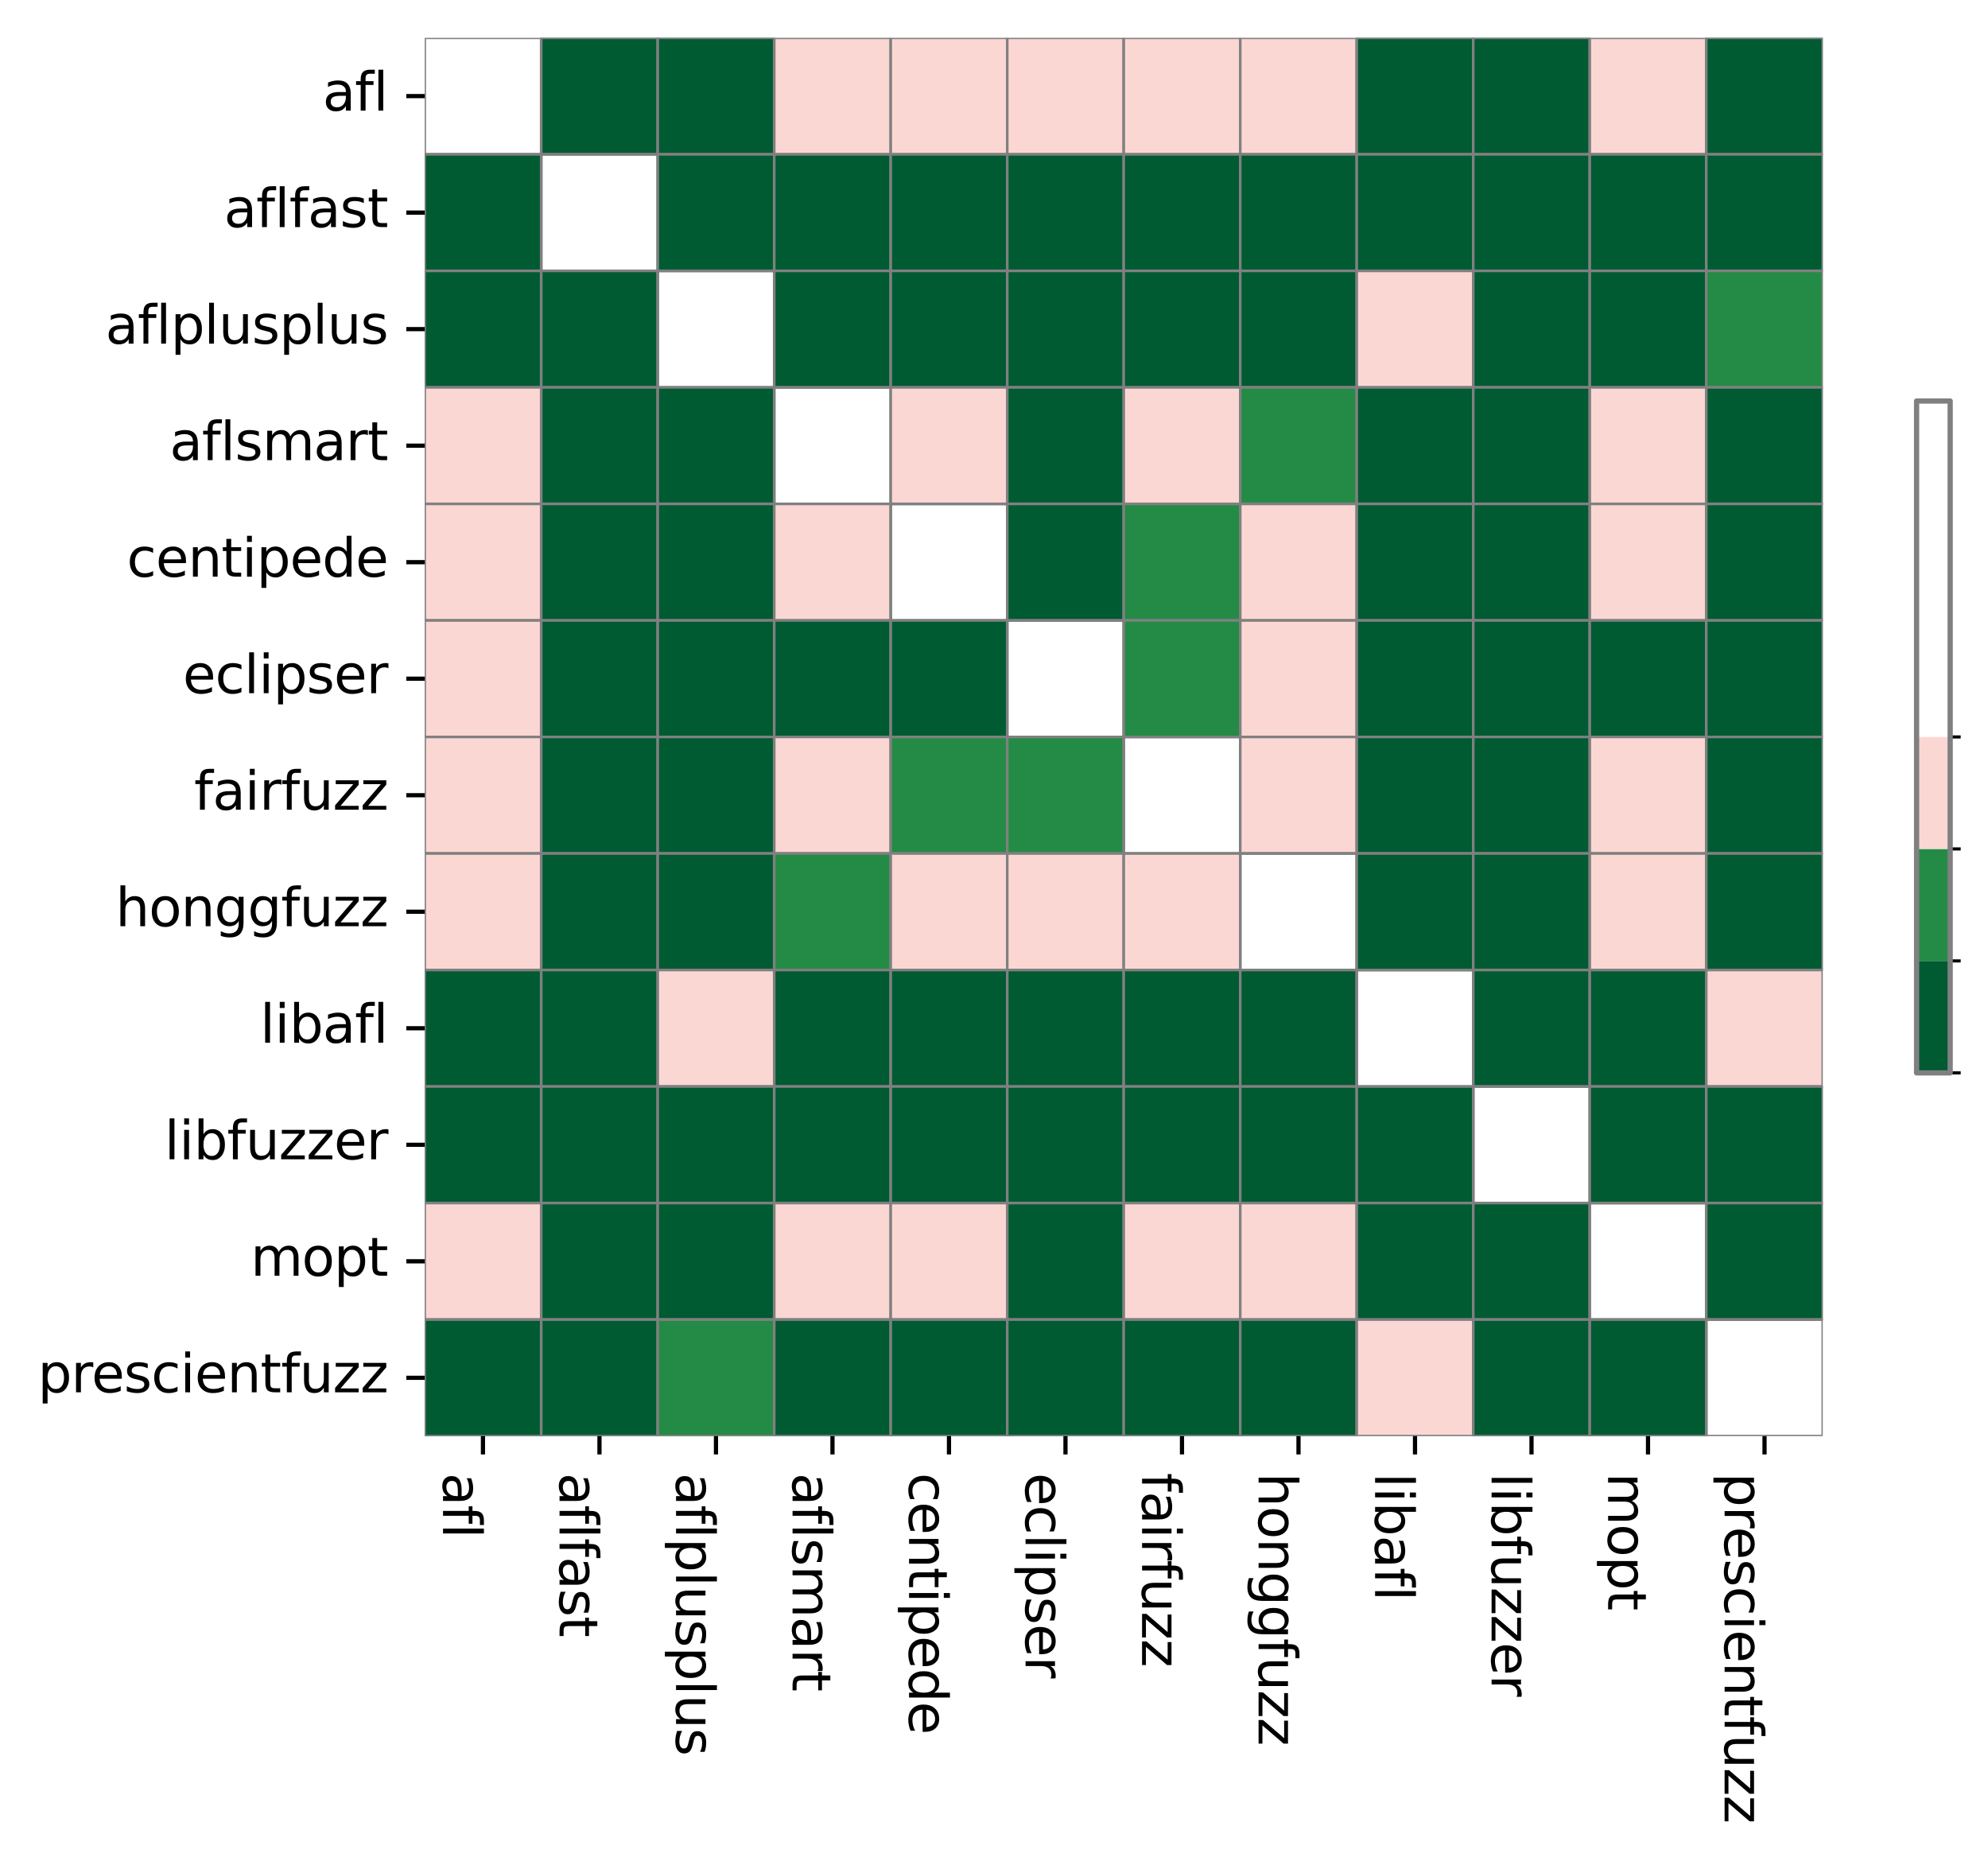 <?xml version="1.0" encoding="utf-8" standalone="no"?>
<!DOCTYPE svg PUBLIC "-//W3C//DTD SVG 1.1//EN"
  "http://www.w3.org/Graphics/SVG/1.1/DTD/svg11.dtd">
<svg xmlns:xlink="http://www.w3.org/1999/xlink" width="378.401pt" height="354.151pt" viewBox="0 0 378.401 354.151" xmlns="http://www.w3.org/2000/svg" version="1.1">
 <defs>
  <style type="text/css">*{stroke-linejoin: round; stroke-linecap: butt}</style>
 </defs>
 <g id="figure_1">
  <g id="patch_1">
   <path d="M 0 354.151 
L 378.401 354.151 
L 378.401 0 
L 0 0 
z
" style="fill: #ffffff"/>
  </g>
  <g id="axes_1">
   <g id="patch_2">
    <path d="M 80.839 273.312 
L 346.951 273.312 
L 346.951 7.2 
L 80.839 7.2 
z
" style="fill: #ffffff"/>
   </g>
   <g id="QuadMesh_1">
    <path d="M 80.839 7.2 
L 103.015 7.2 
L 103.015 29.376 
L 80.839 29.376 
L 80.839 7.2 
" clip-path="url(#pc149fb0089)" style="fill: none; stroke: #808080; stroke-width: 0.5"/>
    <path d="M 103.015 7.2 
L 125.191 7.2 
L 125.191 29.376 
L 103.015 29.376 
L 103.015 7.2 
" clip-path="url(#pc149fb0089)" style="fill: #005a32; stroke: #808080; stroke-width: 0.5"/>
    <path d="M 125.191 7.2 
L 147.367 7.2 
L 147.367 29.376 
L 125.191 29.376 
L 125.191 7.2 
" clip-path="url(#pc149fb0089)" style="fill: #005a32; stroke: #808080; stroke-width: 0.5"/>
    <path d="M 147.367 7.2 
L 169.543 7.2 
L 169.543 29.376 
L 147.367 29.376 
L 147.367 7.2 
" clip-path="url(#pc149fb0089)" style="fill: #fbd7d4; stroke: #808080; stroke-width: 0.5"/>
    <path d="M 169.543 7.2 
L 191.719 7.2 
L 191.719 29.376 
L 169.543 29.376 
L 169.543 7.2 
" clip-path="url(#pc149fb0089)" style="fill: #fbd7d4; stroke: #808080; stroke-width: 0.5"/>
    <path d="M 191.719 7.2 
L 213.895 7.2 
L 213.895 29.376 
L 191.719 29.376 
L 191.719 7.2 
" clip-path="url(#pc149fb0089)" style="fill: #fbd7d4; stroke: #808080; stroke-width: 0.5"/>
    <path d="M 213.895 7.2 
L 236.071 7.2 
L 236.071 29.376 
L 213.895 29.376 
L 213.895 7.2 
" clip-path="url(#pc149fb0089)" style="fill: #fbd7d4; stroke: #808080; stroke-width: 0.5"/>
    <path d="M 236.071 7.2 
L 258.247 7.2 
L 258.247 29.376 
L 236.071 29.376 
L 236.071 7.2 
" clip-path="url(#pc149fb0089)" style="fill: #fbd7d4; stroke: #808080; stroke-width: 0.5"/>
    <path d="M 258.247 7.2 
L 280.423 7.2 
L 280.423 29.376 
L 258.247 29.376 
L 258.247 7.2 
" clip-path="url(#pc149fb0089)" style="fill: #005a32; stroke: #808080; stroke-width: 0.5"/>
    <path d="M 280.423 7.2 
L 302.599 7.2 
L 302.599 29.376 
L 280.423 29.376 
L 280.423 7.2 
" clip-path="url(#pc149fb0089)" style="fill: #005a32; stroke: #808080; stroke-width: 0.5"/>
    <path d="M 302.599 7.2 
L 324.775 7.2 
L 324.775 29.376 
L 302.599 29.376 
L 302.599 7.2 
" clip-path="url(#pc149fb0089)" style="fill: #fbd7d4; stroke: #808080; stroke-width: 0.5"/>
    <path d="M 324.775 7.2 
L 346.951 7.2 
L 346.951 29.376 
L 324.775 29.376 
L 324.775 7.2 
" clip-path="url(#pc149fb0089)" style="fill: #005a32; stroke: #808080; stroke-width: 0.5"/>
    <path d="M 80.839 29.376 
L 103.015 29.376 
L 103.015 51.552 
L 80.839 51.552 
L 80.839 29.376 
" clip-path="url(#pc149fb0089)" style="fill: #005a32; stroke: #808080; stroke-width: 0.5"/>
    <path d="M 103.015 29.376 
L 125.191 29.376 
L 125.191 51.552 
L 103.015 51.552 
L 103.015 29.376 
" clip-path="url(#pc149fb0089)" style="fill: none; stroke: #808080; stroke-width: 0.5"/>
    <path d="M 125.191 29.376 
L 147.367 29.376 
L 147.367 51.552 
L 125.191 51.552 
L 125.191 29.376 
" clip-path="url(#pc149fb0089)" style="fill: #005a32; stroke: #808080; stroke-width: 0.5"/>
    <path d="M 147.367 29.376 
L 169.543 29.376 
L 169.543 51.552 
L 147.367 51.552 
L 147.367 29.376 
" clip-path="url(#pc149fb0089)" style="fill: #005a32; stroke: #808080; stroke-width: 0.5"/>
    <path d="M 169.543 29.376 
L 191.719 29.376 
L 191.719 51.552 
L 169.543 51.552 
L 169.543 29.376 
" clip-path="url(#pc149fb0089)" style="fill: #005a32; stroke: #808080; stroke-width: 0.5"/>
    <path d="M 191.719 29.376 
L 213.895 29.376 
L 213.895 51.552 
L 191.719 51.552 
L 191.719 29.376 
" clip-path="url(#pc149fb0089)" style="fill: #005a32; stroke: #808080; stroke-width: 0.5"/>
    <path d="M 213.895 29.376 
L 236.071 29.376 
L 236.071 51.552 
L 213.895 51.552 
L 213.895 29.376 
" clip-path="url(#pc149fb0089)" style="fill: #005a32; stroke: #808080; stroke-width: 0.5"/>
    <path d="M 236.071 29.376 
L 258.247 29.376 
L 258.247 51.552 
L 236.071 51.552 
L 236.071 29.376 
" clip-path="url(#pc149fb0089)" style="fill: #005a32; stroke: #808080; stroke-width: 0.5"/>
    <path d="M 258.247 29.376 
L 280.423 29.376 
L 280.423 51.552 
L 258.247 51.552 
L 258.247 29.376 
" clip-path="url(#pc149fb0089)" style="fill: #005a32; stroke: #808080; stroke-width: 0.5"/>
    <path d="M 280.423 29.376 
L 302.599 29.376 
L 302.599 51.552 
L 280.423 51.552 
L 280.423 29.376 
" clip-path="url(#pc149fb0089)" style="fill: #005a32; stroke: #808080; stroke-width: 0.5"/>
    <path d="M 302.599 29.376 
L 324.775 29.376 
L 324.775 51.552 
L 302.599 51.552 
L 302.599 29.376 
" clip-path="url(#pc149fb0089)" style="fill: #005a32; stroke: #808080; stroke-width: 0.5"/>
    <path d="M 324.775 29.376 
L 346.951 29.376 
L 346.951 51.552 
L 324.775 51.552 
L 324.775 29.376 
" clip-path="url(#pc149fb0089)" style="fill: #005a32; stroke: #808080; stroke-width: 0.5"/>
    <path d="M 80.839 51.552 
L 103.015 51.552 
L 103.015 73.728 
L 80.839 73.728 
L 80.839 51.552 
" clip-path="url(#pc149fb0089)" style="fill: #005a32; stroke: #808080; stroke-width: 0.5"/>
    <path d="M 103.015 51.552 
L 125.191 51.552 
L 125.191 73.728 
L 103.015 73.728 
L 103.015 51.552 
" clip-path="url(#pc149fb0089)" style="fill: #005a32; stroke: #808080; stroke-width: 0.5"/>
    <path d="M 125.191 51.552 
L 147.367 51.552 
L 147.367 73.728 
L 125.191 73.728 
L 125.191 51.552 
" clip-path="url(#pc149fb0089)" style="fill: none; stroke: #808080; stroke-width: 0.5"/>
    <path d="M 147.367 51.552 
L 169.543 51.552 
L 169.543 73.728 
L 147.367 73.728 
L 147.367 51.552 
" clip-path="url(#pc149fb0089)" style="fill: #005a32; stroke: #808080; stroke-width: 0.5"/>
    <path d="M 169.543 51.552 
L 191.719 51.552 
L 191.719 73.728 
L 169.543 73.728 
L 169.543 51.552 
" clip-path="url(#pc149fb0089)" style="fill: #005a32; stroke: #808080; stroke-width: 0.5"/>
    <path d="M 191.719 51.552 
L 213.895 51.552 
L 213.895 73.728 
L 191.719 73.728 
L 191.719 51.552 
" clip-path="url(#pc149fb0089)" style="fill: #005a32; stroke: #808080; stroke-width: 0.5"/>
    <path d="M 213.895 51.552 
L 236.071 51.552 
L 236.071 73.728 
L 213.895 73.728 
L 213.895 51.552 
" clip-path="url(#pc149fb0089)" style="fill: #005a32; stroke: #808080; stroke-width: 0.5"/>
    <path d="M 236.071 51.552 
L 258.247 51.552 
L 258.247 73.728 
L 236.071 73.728 
L 236.071 51.552 
" clip-path="url(#pc149fb0089)" style="fill: #005a32; stroke: #808080; stroke-width: 0.5"/>
    <path d="M 258.247 51.552 
L 280.423 51.552 
L 280.423 73.728 
L 258.247 73.728 
L 258.247 51.552 
" clip-path="url(#pc149fb0089)" style="fill: #fbd7d4; stroke: #808080; stroke-width: 0.5"/>
    <path d="M 280.423 51.552 
L 302.599 51.552 
L 302.599 73.728 
L 280.423 73.728 
L 280.423 51.552 
" clip-path="url(#pc149fb0089)" style="fill: #005a32; stroke: #808080; stroke-width: 0.5"/>
    <path d="M 302.599 51.552 
L 324.775 51.552 
L 324.775 73.728 
L 302.599 73.728 
L 302.599 51.552 
" clip-path="url(#pc149fb0089)" style="fill: #005a32; stroke: #808080; stroke-width: 0.5"/>
    <path d="M 324.775 51.552 
L 346.951 51.552 
L 346.951 73.728 
L 324.775 73.728 
L 324.775 51.552 
" clip-path="url(#pc149fb0089)" style="fill: #238b45; stroke: #808080; stroke-width: 0.5"/>
    <path d="M 80.839 73.728 
L 103.015 73.728 
L 103.015 95.904 
L 80.839 95.904 
L 80.839 73.728 
" clip-path="url(#pc149fb0089)" style="fill: #fbd7d4; stroke: #808080; stroke-width: 0.5"/>
    <path d="M 103.015 73.728 
L 125.191 73.728 
L 125.191 95.904 
L 103.015 95.904 
L 103.015 73.728 
" clip-path="url(#pc149fb0089)" style="fill: #005a32; stroke: #808080; stroke-width: 0.5"/>
    <path d="M 125.191 73.728 
L 147.367 73.728 
L 147.367 95.904 
L 125.191 95.904 
L 125.191 73.728 
" clip-path="url(#pc149fb0089)" style="fill: #005a32; stroke: #808080; stroke-width: 0.5"/>
    <path d="M 147.367 73.728 
L 169.543 73.728 
L 169.543 95.904 
L 147.367 95.904 
L 147.367 73.728 
" clip-path="url(#pc149fb0089)" style="fill: none; stroke: #808080; stroke-width: 0.5"/>
    <path d="M 169.543 73.728 
L 191.719 73.728 
L 191.719 95.904 
L 169.543 95.904 
L 169.543 73.728 
" clip-path="url(#pc149fb0089)" style="fill: #fbd7d4; stroke: #808080; stroke-width: 0.5"/>
    <path d="M 191.719 73.728 
L 213.895 73.728 
L 213.895 95.904 
L 191.719 95.904 
L 191.719 73.728 
" clip-path="url(#pc149fb0089)" style="fill: #005a32; stroke: #808080; stroke-width: 0.5"/>
    <path d="M 213.895 73.728 
L 236.071 73.728 
L 236.071 95.904 
L 213.895 95.904 
L 213.895 73.728 
" clip-path="url(#pc149fb0089)" style="fill: #fbd7d4; stroke: #808080; stroke-width: 0.5"/>
    <path d="M 236.071 73.728 
L 258.247 73.728 
L 258.247 95.904 
L 236.071 95.904 
L 236.071 73.728 
" clip-path="url(#pc149fb0089)" style="fill: #238b45; stroke: #808080; stroke-width: 0.5"/>
    <path d="M 258.247 73.728 
L 280.423 73.728 
L 280.423 95.904 
L 258.247 95.904 
L 258.247 73.728 
" clip-path="url(#pc149fb0089)" style="fill: #005a32; stroke: #808080; stroke-width: 0.5"/>
    <path d="M 280.423 73.728 
L 302.599 73.728 
L 302.599 95.904 
L 280.423 95.904 
L 280.423 73.728 
" clip-path="url(#pc149fb0089)" style="fill: #005a32; stroke: #808080; stroke-width: 0.5"/>
    <path d="M 302.599 73.728 
L 324.775 73.728 
L 324.775 95.904 
L 302.599 95.904 
L 302.599 73.728 
" clip-path="url(#pc149fb0089)" style="fill: #fbd7d4; stroke: #808080; stroke-width: 0.5"/>
    <path d="M 324.775 73.728 
L 346.951 73.728 
L 346.951 95.904 
L 324.775 95.904 
L 324.775 73.728 
" clip-path="url(#pc149fb0089)" style="fill: #005a32; stroke: #808080; stroke-width: 0.5"/>
    <path d="M 80.839 95.904 
L 103.015 95.904 
L 103.015 118.08 
L 80.839 118.08 
L 80.839 95.904 
" clip-path="url(#pc149fb0089)" style="fill: #fbd7d4; stroke: #808080; stroke-width: 0.5"/>
    <path d="M 103.015 95.904 
L 125.191 95.904 
L 125.191 118.08 
L 103.015 118.08 
L 103.015 95.904 
" clip-path="url(#pc149fb0089)" style="fill: #005a32; stroke: #808080; stroke-width: 0.5"/>
    <path d="M 125.191 95.904 
L 147.367 95.904 
L 147.367 118.08 
L 125.191 118.08 
L 125.191 95.904 
" clip-path="url(#pc149fb0089)" style="fill: #005a32; stroke: #808080; stroke-width: 0.5"/>
    <path d="M 147.367 95.904 
L 169.543 95.904 
L 169.543 118.08 
L 147.367 118.08 
L 147.367 95.904 
" clip-path="url(#pc149fb0089)" style="fill: #fbd7d4; stroke: #808080; stroke-width: 0.5"/>
    <path d="M 169.543 95.904 
L 191.719 95.904 
L 191.719 118.08 
L 169.543 118.08 
L 169.543 95.904 
" clip-path="url(#pc149fb0089)" style="fill: none; stroke: #808080; stroke-width: 0.5"/>
    <path d="M 191.719 95.904 
L 213.895 95.904 
L 213.895 118.08 
L 191.719 118.08 
L 191.719 95.904 
" clip-path="url(#pc149fb0089)" style="fill: #005a32; stroke: #808080; stroke-width: 0.5"/>
    <path d="M 213.895 95.904 
L 236.071 95.904 
L 236.071 118.08 
L 213.895 118.08 
L 213.895 95.904 
" clip-path="url(#pc149fb0089)" style="fill: #238b45; stroke: #808080; stroke-width: 0.5"/>
    <path d="M 236.071 95.904 
L 258.247 95.904 
L 258.247 118.08 
L 236.071 118.08 
L 236.071 95.904 
" clip-path="url(#pc149fb0089)" style="fill: #fbd7d4; stroke: #808080; stroke-width: 0.5"/>
    <path d="M 258.247 95.904 
L 280.423 95.904 
L 280.423 118.08 
L 258.247 118.08 
L 258.247 95.904 
" clip-path="url(#pc149fb0089)" style="fill: #005a32; stroke: #808080; stroke-width: 0.5"/>
    <path d="M 280.423 95.904 
L 302.599 95.904 
L 302.599 118.08 
L 280.423 118.08 
L 280.423 95.904 
" clip-path="url(#pc149fb0089)" style="fill: #005a32; stroke: #808080; stroke-width: 0.5"/>
    <path d="M 302.599 95.904 
L 324.775 95.904 
L 324.775 118.08 
L 302.599 118.08 
L 302.599 95.904 
" clip-path="url(#pc149fb0089)" style="fill: #fbd7d4; stroke: #808080; stroke-width: 0.5"/>
    <path d="M 324.775 95.904 
L 346.951 95.904 
L 346.951 118.08 
L 324.775 118.08 
L 324.775 95.904 
" clip-path="url(#pc149fb0089)" style="fill: #005a32; stroke: #808080; stroke-width: 0.5"/>
    <path d="M 80.839 118.08 
L 103.015 118.08 
L 103.015 140.256 
L 80.839 140.256 
L 80.839 118.08 
" clip-path="url(#pc149fb0089)" style="fill: #fbd7d4; stroke: #808080; stroke-width: 0.5"/>
    <path d="M 103.015 118.08 
L 125.191 118.08 
L 125.191 140.256 
L 103.015 140.256 
L 103.015 118.08 
" clip-path="url(#pc149fb0089)" style="fill: #005a32; stroke: #808080; stroke-width: 0.5"/>
    <path d="M 125.191 118.08 
L 147.367 118.08 
L 147.367 140.256 
L 125.191 140.256 
L 125.191 118.08 
" clip-path="url(#pc149fb0089)" style="fill: #005a32; stroke: #808080; stroke-width: 0.5"/>
    <path d="M 147.367 118.08 
L 169.543 118.08 
L 169.543 140.256 
L 147.367 140.256 
L 147.367 118.08 
" clip-path="url(#pc149fb0089)" style="fill: #005a32; stroke: #808080; stroke-width: 0.5"/>
    <path d="M 169.543 118.08 
L 191.719 118.08 
L 191.719 140.256 
L 169.543 140.256 
L 169.543 118.08 
" clip-path="url(#pc149fb0089)" style="fill: #005a32; stroke: #808080; stroke-width: 0.5"/>
    <path d="M 191.719 118.08 
L 213.895 118.08 
L 213.895 140.256 
L 191.719 140.256 
L 191.719 118.08 
" clip-path="url(#pc149fb0089)" style="fill: none; stroke: #808080; stroke-width: 0.5"/>
    <path d="M 213.895 118.08 
L 236.071 118.08 
L 236.071 140.256 
L 213.895 140.256 
L 213.895 118.08 
" clip-path="url(#pc149fb0089)" style="fill: #238b45; stroke: #808080; stroke-width: 0.5"/>
    <path d="M 236.071 118.08 
L 258.247 118.08 
L 258.247 140.256 
L 236.071 140.256 
L 236.071 118.08 
" clip-path="url(#pc149fb0089)" style="fill: #fbd7d4; stroke: #808080; stroke-width: 0.5"/>
    <path d="M 258.247 118.08 
L 280.423 118.08 
L 280.423 140.256 
L 258.247 140.256 
L 258.247 118.08 
" clip-path="url(#pc149fb0089)" style="fill: #005a32; stroke: #808080; stroke-width: 0.5"/>
    <path d="M 280.423 118.08 
L 302.599 118.08 
L 302.599 140.256 
L 280.423 140.256 
L 280.423 118.08 
" clip-path="url(#pc149fb0089)" style="fill: #005a32; stroke: #808080; stroke-width: 0.5"/>
    <path d="M 302.599 118.08 
L 324.775 118.08 
L 324.775 140.256 
L 302.599 140.256 
L 302.599 118.08 
" clip-path="url(#pc149fb0089)" style="fill: #005a32; stroke: #808080; stroke-width: 0.5"/>
    <path d="M 324.775 118.08 
L 346.951 118.08 
L 346.951 140.256 
L 324.775 140.256 
L 324.775 118.08 
" clip-path="url(#pc149fb0089)" style="fill: #005a32; stroke: #808080; stroke-width: 0.5"/>
    <path d="M 80.839 140.256 
L 103.015 140.256 
L 103.015 162.432 
L 80.839 162.432 
L 80.839 140.256 
" clip-path="url(#pc149fb0089)" style="fill: #fbd7d4; stroke: #808080; stroke-width: 0.5"/>
    <path d="M 103.015 140.256 
L 125.191 140.256 
L 125.191 162.432 
L 103.015 162.432 
L 103.015 140.256 
" clip-path="url(#pc149fb0089)" style="fill: #005a32; stroke: #808080; stroke-width: 0.5"/>
    <path d="M 125.191 140.256 
L 147.367 140.256 
L 147.367 162.432 
L 125.191 162.432 
L 125.191 140.256 
" clip-path="url(#pc149fb0089)" style="fill: #005a32; stroke: #808080; stroke-width: 0.5"/>
    <path d="M 147.367 140.256 
L 169.543 140.256 
L 169.543 162.432 
L 147.367 162.432 
L 147.367 140.256 
" clip-path="url(#pc149fb0089)" style="fill: #fbd7d4; stroke: #808080; stroke-width: 0.5"/>
    <path d="M 169.543 140.256 
L 191.719 140.256 
L 191.719 162.432 
L 169.543 162.432 
L 169.543 140.256 
" clip-path="url(#pc149fb0089)" style="fill: #238b45; stroke: #808080; stroke-width: 0.5"/>
    <path d="M 191.719 140.256 
L 213.895 140.256 
L 213.895 162.432 
L 191.719 162.432 
L 191.719 140.256 
" clip-path="url(#pc149fb0089)" style="fill: #238b45; stroke: #808080; stroke-width: 0.5"/>
    <path d="M 213.895 140.256 
L 236.071 140.256 
L 236.071 162.432 
L 213.895 162.432 
L 213.895 140.256 
" clip-path="url(#pc149fb0089)" style="fill: none; stroke: #808080; stroke-width: 0.5"/>
    <path d="M 236.071 140.256 
L 258.247 140.256 
L 258.247 162.432 
L 236.071 162.432 
L 236.071 140.256 
" clip-path="url(#pc149fb0089)" style="fill: #fbd7d4; stroke: #808080; stroke-width: 0.5"/>
    <path d="M 258.247 140.256 
L 280.423 140.256 
L 280.423 162.432 
L 258.247 162.432 
L 258.247 140.256 
" clip-path="url(#pc149fb0089)" style="fill: #005a32; stroke: #808080; stroke-width: 0.5"/>
    <path d="M 280.423 140.256 
L 302.599 140.256 
L 302.599 162.432 
L 280.423 162.432 
L 280.423 140.256 
" clip-path="url(#pc149fb0089)" style="fill: #005a32; stroke: #808080; stroke-width: 0.5"/>
    <path d="M 302.599 140.256 
L 324.775 140.256 
L 324.775 162.432 
L 302.599 162.432 
L 302.599 140.256 
" clip-path="url(#pc149fb0089)" style="fill: #fbd7d4; stroke: #808080; stroke-width: 0.5"/>
    <path d="M 324.775 140.256 
L 346.951 140.256 
L 346.951 162.432 
L 324.775 162.432 
L 324.775 140.256 
" clip-path="url(#pc149fb0089)" style="fill: #005a32; stroke: #808080; stroke-width: 0.5"/>
    <path d="M 80.839 162.432 
L 103.015 162.432 
L 103.015 184.608 
L 80.839 184.608 
L 80.839 162.432 
" clip-path="url(#pc149fb0089)" style="fill: #fbd7d4; stroke: #808080; stroke-width: 0.5"/>
    <path d="M 103.015 162.432 
L 125.191 162.432 
L 125.191 184.608 
L 103.015 184.608 
L 103.015 162.432 
" clip-path="url(#pc149fb0089)" style="fill: #005a32; stroke: #808080; stroke-width: 0.5"/>
    <path d="M 125.191 162.432 
L 147.367 162.432 
L 147.367 184.608 
L 125.191 184.608 
L 125.191 162.432 
" clip-path="url(#pc149fb0089)" style="fill: #005a32; stroke: #808080; stroke-width: 0.5"/>
    <path d="M 147.367 162.432 
L 169.543 162.432 
L 169.543 184.608 
L 147.367 184.608 
L 147.367 162.432 
" clip-path="url(#pc149fb0089)" style="fill: #238b45; stroke: #808080; stroke-width: 0.5"/>
    <path d="M 169.543 162.432 
L 191.719 162.432 
L 191.719 184.608 
L 169.543 184.608 
L 169.543 162.432 
" clip-path="url(#pc149fb0089)" style="fill: #fbd7d4; stroke: #808080; stroke-width: 0.5"/>
    <path d="M 191.719 162.432 
L 213.895 162.432 
L 213.895 184.608 
L 191.719 184.608 
L 191.719 162.432 
" clip-path="url(#pc149fb0089)" style="fill: #fbd7d4; stroke: #808080; stroke-width: 0.5"/>
    <path d="M 213.895 162.432 
L 236.071 162.432 
L 236.071 184.608 
L 213.895 184.608 
L 213.895 162.432 
" clip-path="url(#pc149fb0089)" style="fill: #fbd7d4; stroke: #808080; stroke-width: 0.5"/>
    <path d="M 236.071 162.432 
L 258.247 162.432 
L 258.247 184.608 
L 236.071 184.608 
L 236.071 162.432 
" clip-path="url(#pc149fb0089)" style="fill: none; stroke: #808080; stroke-width: 0.5"/>
    <path d="M 258.247 162.432 
L 280.423 162.432 
L 280.423 184.608 
L 258.247 184.608 
L 258.247 162.432 
" clip-path="url(#pc149fb0089)" style="fill: #005a32; stroke: #808080; stroke-width: 0.5"/>
    <path d="M 280.423 162.432 
L 302.599 162.432 
L 302.599 184.608 
L 280.423 184.608 
L 280.423 162.432 
" clip-path="url(#pc149fb0089)" style="fill: #005a32; stroke: #808080; stroke-width: 0.5"/>
    <path d="M 302.599 162.432 
L 324.775 162.432 
L 324.775 184.608 
L 302.599 184.608 
L 302.599 162.432 
" clip-path="url(#pc149fb0089)" style="fill: #fbd7d4; stroke: #808080; stroke-width: 0.5"/>
    <path d="M 324.775 162.432 
L 346.951 162.432 
L 346.951 184.608 
L 324.775 184.608 
L 324.775 162.432 
" clip-path="url(#pc149fb0089)" style="fill: #005a32; stroke: #808080; stroke-width: 0.5"/>
    <path d="M 80.839 184.608 
L 103.015 184.608 
L 103.015 206.784 
L 80.839 206.784 
L 80.839 184.608 
" clip-path="url(#pc149fb0089)" style="fill: #005a32; stroke: #808080; stroke-width: 0.5"/>
    <path d="M 103.015 184.608 
L 125.191 184.608 
L 125.191 206.784 
L 103.015 206.784 
L 103.015 184.608 
" clip-path="url(#pc149fb0089)" style="fill: #005a32; stroke: #808080; stroke-width: 0.5"/>
    <path d="M 125.191 184.608 
L 147.367 184.608 
L 147.367 206.784 
L 125.191 206.784 
L 125.191 184.608 
" clip-path="url(#pc149fb0089)" style="fill: #fbd7d4; stroke: #808080; stroke-width: 0.5"/>
    <path d="M 147.367 184.608 
L 169.543 184.608 
L 169.543 206.784 
L 147.367 206.784 
L 147.367 184.608 
" clip-path="url(#pc149fb0089)" style="fill: #005a32; stroke: #808080; stroke-width: 0.5"/>
    <path d="M 169.543 184.608 
L 191.719 184.608 
L 191.719 206.784 
L 169.543 206.784 
L 169.543 184.608 
" clip-path="url(#pc149fb0089)" style="fill: #005a32; stroke: #808080; stroke-width: 0.5"/>
    <path d="M 191.719 184.608 
L 213.895 184.608 
L 213.895 206.784 
L 191.719 206.784 
L 191.719 184.608 
" clip-path="url(#pc149fb0089)" style="fill: #005a32; stroke: #808080; stroke-width: 0.5"/>
    <path d="M 213.895 184.608 
L 236.071 184.608 
L 236.071 206.784 
L 213.895 206.784 
L 213.895 184.608 
" clip-path="url(#pc149fb0089)" style="fill: #005a32; stroke: #808080; stroke-width: 0.5"/>
    <path d="M 236.071 184.608 
L 258.247 184.608 
L 258.247 206.784 
L 236.071 206.784 
L 236.071 184.608 
" clip-path="url(#pc149fb0089)" style="fill: #005a32; stroke: #808080; stroke-width: 0.5"/>
    <path d="M 258.247 184.608 
L 280.423 184.608 
L 280.423 206.784 
L 258.247 206.784 
L 258.247 184.608 
" clip-path="url(#pc149fb0089)" style="fill: none; stroke: #808080; stroke-width: 0.5"/>
    <path d="M 280.423 184.608 
L 302.599 184.608 
L 302.599 206.784 
L 280.423 206.784 
L 280.423 184.608 
" clip-path="url(#pc149fb0089)" style="fill: #005a32; stroke: #808080; stroke-width: 0.5"/>
    <path d="M 302.599 184.608 
L 324.775 184.608 
L 324.775 206.784 
L 302.599 206.784 
L 302.599 184.608 
" clip-path="url(#pc149fb0089)" style="fill: #005a32; stroke: #808080; stroke-width: 0.5"/>
    <path d="M 324.775 184.608 
L 346.951 184.608 
L 346.951 206.784 
L 324.775 206.784 
L 324.775 184.608 
" clip-path="url(#pc149fb0089)" style="fill: #fbd7d4; stroke: #808080; stroke-width: 0.5"/>
    <path d="M 80.839 206.784 
L 103.015 206.784 
L 103.015 228.96 
L 80.839 228.96 
L 80.839 206.784 
" clip-path="url(#pc149fb0089)" style="fill: #005a32; stroke: #808080; stroke-width: 0.5"/>
    <path d="M 103.015 206.784 
L 125.191 206.784 
L 125.191 228.96 
L 103.015 228.96 
L 103.015 206.784 
" clip-path="url(#pc149fb0089)" style="fill: #005a32; stroke: #808080; stroke-width: 0.5"/>
    <path d="M 125.191 206.784 
L 147.367 206.784 
L 147.367 228.96 
L 125.191 228.96 
L 125.191 206.784 
" clip-path="url(#pc149fb0089)" style="fill: #005a32; stroke: #808080; stroke-width: 0.5"/>
    <path d="M 147.367 206.784 
L 169.543 206.784 
L 169.543 228.96 
L 147.367 228.96 
L 147.367 206.784 
" clip-path="url(#pc149fb0089)" style="fill: #005a32; stroke: #808080; stroke-width: 0.5"/>
    <path d="M 169.543 206.784 
L 191.719 206.784 
L 191.719 228.96 
L 169.543 228.96 
L 169.543 206.784 
" clip-path="url(#pc149fb0089)" style="fill: #005a32; stroke: #808080; stroke-width: 0.5"/>
    <path d="M 191.719 206.784 
L 213.895 206.784 
L 213.895 228.96 
L 191.719 228.96 
L 191.719 206.784 
" clip-path="url(#pc149fb0089)" style="fill: #005a32; stroke: #808080; stroke-width: 0.5"/>
    <path d="M 213.895 206.784 
L 236.071 206.784 
L 236.071 228.96 
L 213.895 228.96 
L 213.895 206.784 
" clip-path="url(#pc149fb0089)" style="fill: #005a32; stroke: #808080; stroke-width: 0.5"/>
    <path d="M 236.071 206.784 
L 258.247 206.784 
L 258.247 228.96 
L 236.071 228.96 
L 236.071 206.784 
" clip-path="url(#pc149fb0089)" style="fill: #005a32; stroke: #808080; stroke-width: 0.5"/>
    <path d="M 258.247 206.784 
L 280.423 206.784 
L 280.423 228.96 
L 258.247 228.96 
L 258.247 206.784 
" clip-path="url(#pc149fb0089)" style="fill: #005a32; stroke: #808080; stroke-width: 0.5"/>
    <path d="M 280.423 206.784 
L 302.599 206.784 
L 302.599 228.96 
L 280.423 228.96 
L 280.423 206.784 
" clip-path="url(#pc149fb0089)" style="fill: none; stroke: #808080; stroke-width: 0.5"/>
    <path d="M 302.599 206.784 
L 324.775 206.784 
L 324.775 228.96 
L 302.599 228.96 
L 302.599 206.784 
" clip-path="url(#pc149fb0089)" style="fill: #005a32; stroke: #808080; stroke-width: 0.5"/>
    <path d="M 324.775 206.784 
L 346.951 206.784 
L 346.951 228.96 
L 324.775 228.96 
L 324.775 206.784 
" clip-path="url(#pc149fb0089)" style="fill: #005a32; stroke: #808080; stroke-width: 0.5"/>
    <path d="M 80.839 228.96 
L 103.015 228.96 
L 103.015 251.136 
L 80.839 251.136 
L 80.839 228.96 
" clip-path="url(#pc149fb0089)" style="fill: #fbd7d4; stroke: #808080; stroke-width: 0.5"/>
    <path d="M 103.015 228.96 
L 125.191 228.96 
L 125.191 251.136 
L 103.015 251.136 
L 103.015 228.96 
" clip-path="url(#pc149fb0089)" style="fill: #005a32; stroke: #808080; stroke-width: 0.5"/>
    <path d="M 125.191 228.96 
L 147.367 228.96 
L 147.367 251.136 
L 125.191 251.136 
L 125.191 228.96 
" clip-path="url(#pc149fb0089)" style="fill: #005a32; stroke: #808080; stroke-width: 0.5"/>
    <path d="M 147.367 228.96 
L 169.543 228.96 
L 169.543 251.136 
L 147.367 251.136 
L 147.367 228.96 
" clip-path="url(#pc149fb0089)" style="fill: #fbd7d4; stroke: #808080; stroke-width: 0.5"/>
    <path d="M 169.543 228.96 
L 191.719 228.96 
L 191.719 251.136 
L 169.543 251.136 
L 169.543 228.96 
" clip-path="url(#pc149fb0089)" style="fill: #fbd7d4; stroke: #808080; stroke-width: 0.5"/>
    <path d="M 191.719 228.96 
L 213.895 228.96 
L 213.895 251.136 
L 191.719 251.136 
L 191.719 228.96 
" clip-path="url(#pc149fb0089)" style="fill: #005a32; stroke: #808080; stroke-width: 0.5"/>
    <path d="M 213.895 228.96 
L 236.071 228.96 
L 236.071 251.136 
L 213.895 251.136 
L 213.895 228.96 
" clip-path="url(#pc149fb0089)" style="fill: #fbd7d4; stroke: #808080; stroke-width: 0.5"/>
    <path d="M 236.071 228.96 
L 258.247 228.96 
L 258.247 251.136 
L 236.071 251.136 
L 236.071 228.96 
" clip-path="url(#pc149fb0089)" style="fill: #fbd7d4; stroke: #808080; stroke-width: 0.5"/>
    <path d="M 258.247 228.96 
L 280.423 228.96 
L 280.423 251.136 
L 258.247 251.136 
L 258.247 228.96 
" clip-path="url(#pc149fb0089)" style="fill: #005a32; stroke: #808080; stroke-width: 0.5"/>
    <path d="M 280.423 228.96 
L 302.599 228.96 
L 302.599 251.136 
L 280.423 251.136 
L 280.423 228.96 
" clip-path="url(#pc149fb0089)" style="fill: #005a32; stroke: #808080; stroke-width: 0.5"/>
    <path d="M 302.599 228.96 
L 324.775 228.96 
L 324.775 251.136 
L 302.599 251.136 
L 302.599 228.96 
" clip-path="url(#pc149fb0089)" style="fill: none; stroke: #808080; stroke-width: 0.5"/>
    <path d="M 324.775 228.96 
L 346.951 228.96 
L 346.951 251.136 
L 324.775 251.136 
L 324.775 228.96 
" clip-path="url(#pc149fb0089)" style="fill: #005a32; stroke: #808080; stroke-width: 0.5"/>
    <path d="M 80.839 251.136 
L 103.015 251.136 
L 103.015 273.312 
L 80.839 273.312 
L 80.839 251.136 
" clip-path="url(#pc149fb0089)" style="fill: #005a32; stroke: #808080; stroke-width: 0.5"/>
    <path d="M 103.015 251.136 
L 125.191 251.136 
L 125.191 273.312 
L 103.015 273.312 
L 103.015 251.136 
" clip-path="url(#pc149fb0089)" style="fill: #005a32; stroke: #808080; stroke-width: 0.5"/>
    <path d="M 125.191 251.136 
L 147.367 251.136 
L 147.367 273.312 
L 125.191 273.312 
L 125.191 251.136 
" clip-path="url(#pc149fb0089)" style="fill: #238b45; stroke: #808080; stroke-width: 0.5"/>
    <path d="M 147.367 251.136 
L 169.543 251.136 
L 169.543 273.312 
L 147.367 273.312 
L 147.367 251.136 
" clip-path="url(#pc149fb0089)" style="fill: #005a32; stroke: #808080; stroke-width: 0.5"/>
    <path d="M 169.543 251.136 
L 191.719 251.136 
L 191.719 273.312 
L 169.543 273.312 
L 169.543 251.136 
" clip-path="url(#pc149fb0089)" style="fill: #005a32; stroke: #808080; stroke-width: 0.5"/>
    <path d="M 191.719 251.136 
L 213.895 251.136 
L 213.895 273.312 
L 191.719 273.312 
L 191.719 251.136 
" clip-path="url(#pc149fb0089)" style="fill: #005a32; stroke: #808080; stroke-width: 0.5"/>
    <path d="M 213.895 251.136 
L 236.071 251.136 
L 236.071 273.312 
L 213.895 273.312 
L 213.895 251.136 
" clip-path="url(#pc149fb0089)" style="fill: #005a32; stroke: #808080; stroke-width: 0.5"/>
    <path d="M 236.071 251.136 
L 258.247 251.136 
L 258.247 273.312 
L 236.071 273.312 
L 236.071 251.136 
" clip-path="url(#pc149fb0089)" style="fill: #005a32; stroke: #808080; stroke-width: 0.5"/>
    <path d="M 258.247 251.136 
L 280.423 251.136 
L 280.423 273.312 
L 258.247 273.312 
L 258.247 251.136 
" clip-path="url(#pc149fb0089)" style="fill: #fbd7d4; stroke: #808080; stroke-width: 0.5"/>
    <path d="M 280.423 251.136 
L 302.599 251.136 
L 302.599 273.312 
L 280.423 273.312 
L 280.423 251.136 
" clip-path="url(#pc149fb0089)" style="fill: #005a32; stroke: #808080; stroke-width: 0.5"/>
    <path d="M 302.599 251.136 
L 324.775 251.136 
L 324.775 273.312 
L 302.599 273.312 
L 302.599 251.136 
" clip-path="url(#pc149fb0089)" style="fill: #005a32; stroke: #808080; stroke-width: 0.5"/>
    <path d="M 324.775 251.136 
L 346.951 251.136 
L 346.951 273.312 
L 324.775 273.312 
L 324.775 251.136 
" clip-path="url(#pc149fb0089)" style="fill: none; stroke: #808080; stroke-width: 0.5"/>
   </g>
   <g id="matplotlib.axis_1">
    <g id="xtick_1">
     <g id="line2d_1">
      <defs>
       <path id="mbf340243e4" d="M 0 0 
L 0 3.5 
" style="stroke: #000000; stroke-width: 0.8"/>
      </defs>
      <g>
       <use xlink:href="#mbf340243e4" x="91.927" y="273.312" style="stroke: #000000; stroke-width: 0.8"/>
      </g>
     </g>
     <g id="text_1">
      <!-- afl -->
      <g transform="translate(84.329 280.312) rotate(-270) scale(0.1 -0.1)">
       <defs>
        <path id="DejaVuSans-61" d="M 2194 1759 
Q 1497 1759 1228 1600 
Q 959 1441 959 1056 
Q 959 750 1161 570 
Q 1363 391 1709 391 
Q 2188 391 2477 730 
Q 2766 1069 2766 1631 
L 2766 1759 
L 2194 1759 
z
M 3341 1997 
L 3341 0 
L 2766 0 
L 2766 531 
Q 2569 213 2275 61 
Q 1981 -91 1556 -91 
Q 1019 -91 701 211 
Q 384 513 384 1019 
Q 384 1609 779 1909 
Q 1175 2209 1959 2209 
L 2766 2209 
L 2766 2266 
Q 2766 2663 2505 2880 
Q 2244 3097 1772 3097 
Q 1472 3097 1187 3025 
Q 903 2953 641 2809 
L 641 3341 
Q 956 3463 1253 3523 
Q 1550 3584 1831 3584 
Q 2591 3584 2966 3190 
Q 3341 2797 3341 1997 
z
" transform="scale(0.016)"/>
        <path id="DejaVuSans-66" d="M 2375 4863 
L 2375 4384 
L 1825 4384 
Q 1516 4384 1395 4259 
Q 1275 4134 1275 3809 
L 1275 3500 
L 2222 3500 
L 2222 3053 
L 1275 3053 
L 1275 0 
L 697 0 
L 697 3053 
L 147 3053 
L 147 3500 
L 697 3500 
L 697 3744 
Q 697 4328 969 4595 
Q 1241 4863 1831 4863 
L 2375 4863 
z
" transform="scale(0.016)"/>
        <path id="DejaVuSans-6c" d="M 603 4863 
L 1178 4863 
L 1178 0 
L 603 0 
L 603 4863 
z
" transform="scale(0.016)"/>
       </defs>
       <use xlink:href="#DejaVuSans-61"/>
       <use xlink:href="#DejaVuSans-66" x="61.279"/>
       <use xlink:href="#DejaVuSans-6c" x="96.484"/>
      </g>
     </g>
    </g>
    <g id="xtick_2">
     <g id="line2d_2">
      <g>
       <use xlink:href="#mbf340243e4" x="114.103" y="273.312" style="stroke: #000000; stroke-width: 0.8"/>
      </g>
     </g>
     <g id="text_2">
      <!-- aflfast -->
      <g transform="translate(106.505 280.312) rotate(-270) scale(0.1 -0.1)">
       <defs>
        <path id="DejaVuSans-73" d="M 2834 3397 
L 2834 2853 
Q 2591 2978 2328 3040 
Q 2066 3103 1784 3103 
Q 1356 3103 1142 2972 
Q 928 2841 928 2578 
Q 928 2378 1081 2264 
Q 1234 2150 1697 2047 
L 1894 2003 
Q 2506 1872 2764 1633 
Q 3022 1394 3022 966 
Q 3022 478 2636 193 
Q 2250 -91 1575 -91 
Q 1294 -91 989 -36 
Q 684 19 347 128 
L 347 722 
Q 666 556 975 473 
Q 1284 391 1588 391 
Q 1994 391 2212 530 
Q 2431 669 2431 922 
Q 2431 1156 2273 1281 
Q 2116 1406 1581 1522 
L 1381 1569 
Q 847 1681 609 1914 
Q 372 2147 372 2553 
Q 372 3047 722 3315 
Q 1072 3584 1716 3584 
Q 2034 3584 2315 3537 
Q 2597 3491 2834 3397 
z
" transform="scale(0.016)"/>
        <path id="DejaVuSans-74" d="M 1172 4494 
L 1172 3500 
L 2356 3500 
L 2356 3053 
L 1172 3053 
L 1172 1153 
Q 1172 725 1289 603 
Q 1406 481 1766 481 
L 2356 481 
L 2356 0 
L 1766 0 
Q 1100 0 847 248 
Q 594 497 594 1153 
L 594 3053 
L 172 3053 
L 172 3500 
L 594 3500 
L 594 4494 
L 1172 4494 
z
" transform="scale(0.016)"/>
       </defs>
       <use xlink:href="#DejaVuSans-61"/>
       <use xlink:href="#DejaVuSans-66" x="61.279"/>
       <use xlink:href="#DejaVuSans-6c" x="96.484"/>
       <use xlink:href="#DejaVuSans-66" x="124.268"/>
       <use xlink:href="#DejaVuSans-61" x="159.473"/>
       <use xlink:href="#DejaVuSans-73" x="220.752"/>
       <use xlink:href="#DejaVuSans-74" x="272.852"/>
      </g>
     </g>
    </g>
    <g id="xtick_3">
     <g id="line2d_3">
      <g>
       <use xlink:href="#mbf340243e4" x="136.279" y="273.312" style="stroke: #000000; stroke-width: 0.8"/>
      </g>
     </g>
     <g id="text_3">
      <!-- aflplusplus -->
      <g transform="translate(128.681 280.312) rotate(-270) scale(0.1 -0.1)">
       <defs>
        <path id="DejaVuSans-70" d="M 1159 525 
L 1159 -1331 
L 581 -1331 
L 581 3500 
L 1159 3500 
L 1159 2969 
Q 1341 3281 1617 3432 
Q 1894 3584 2278 3584 
Q 2916 3584 3314 3078 
Q 3713 2572 3713 1747 
Q 3713 922 3314 415 
Q 2916 -91 2278 -91 
Q 1894 -91 1617 61 
Q 1341 213 1159 525 
z
M 3116 1747 
Q 3116 2381 2855 2742 
Q 2594 3103 2138 3103 
Q 1681 3103 1420 2742 
Q 1159 2381 1159 1747 
Q 1159 1113 1420 752 
Q 1681 391 2138 391 
Q 2594 391 2855 752 
Q 3116 1113 3116 1747 
z
" transform="scale(0.016)"/>
        <path id="DejaVuSans-75" d="M 544 1381 
L 544 3500 
L 1119 3500 
L 1119 1403 
Q 1119 906 1312 657 
Q 1506 409 1894 409 
Q 2359 409 2629 706 
Q 2900 1003 2900 1516 
L 2900 3500 
L 3475 3500 
L 3475 0 
L 2900 0 
L 2900 538 
Q 2691 219 2414 64 
Q 2138 -91 1772 -91 
Q 1169 -91 856 284 
Q 544 659 544 1381 
z
M 1991 3584 
L 1991 3584 
z
" transform="scale(0.016)"/>
       </defs>
       <use xlink:href="#DejaVuSans-61"/>
       <use xlink:href="#DejaVuSans-66" x="61.279"/>
       <use xlink:href="#DejaVuSans-6c" x="96.484"/>
       <use xlink:href="#DejaVuSans-70" x="124.268"/>
       <use xlink:href="#DejaVuSans-6c" x="187.744"/>
       <use xlink:href="#DejaVuSans-75" x="215.527"/>
       <use xlink:href="#DejaVuSans-73" x="278.906"/>
       <use xlink:href="#DejaVuSans-70" x="331.006"/>
       <use xlink:href="#DejaVuSans-6c" x="394.482"/>
       <use xlink:href="#DejaVuSans-75" x="422.266"/>
       <use xlink:href="#DejaVuSans-73" x="485.645"/>
      </g>
     </g>
    </g>
    <g id="xtick_4">
     <g id="line2d_4">
      <g>
       <use xlink:href="#mbf340243e4" x="158.455" y="273.312" style="stroke: #000000; stroke-width: 0.8"/>
      </g>
     </g>
     <g id="text_4">
      <!-- aflsmart -->
      <g transform="translate(150.857 280.312) rotate(-270) scale(0.1 -0.1)">
       <defs>
        <path id="DejaVuSans-6d" d="M 3328 2828 
Q 3544 3216 3844 3400 
Q 4144 3584 4550 3584 
Q 5097 3584 5394 3201 
Q 5691 2819 5691 2113 
L 5691 0 
L 5113 0 
L 5113 2094 
Q 5113 2597 4934 2840 
Q 4756 3084 4391 3084 
Q 3944 3084 3684 2787 
Q 3425 2491 3425 1978 
L 3425 0 
L 2847 0 
L 2847 2094 
Q 2847 2600 2669 2842 
Q 2491 3084 2119 3084 
Q 1678 3084 1418 2786 
Q 1159 2488 1159 1978 
L 1159 0 
L 581 0 
L 581 3500 
L 1159 3500 
L 1159 2956 
Q 1356 3278 1631 3431 
Q 1906 3584 2284 3584 
Q 2666 3584 2933 3390 
Q 3200 3197 3328 2828 
z
" transform="scale(0.016)"/>
        <path id="DejaVuSans-72" d="M 2631 2963 
Q 2534 3019 2420 3045 
Q 2306 3072 2169 3072 
Q 1681 3072 1420 2755 
Q 1159 2438 1159 1844 
L 1159 0 
L 581 0 
L 581 3500 
L 1159 3500 
L 1159 2956 
Q 1341 3275 1631 3429 
Q 1922 3584 2338 3584 
Q 2397 3584 2469 3576 
Q 2541 3569 2628 3553 
L 2631 2963 
z
" transform="scale(0.016)"/>
       </defs>
       <use xlink:href="#DejaVuSans-61"/>
       <use xlink:href="#DejaVuSans-66" x="61.279"/>
       <use xlink:href="#DejaVuSans-6c" x="96.484"/>
       <use xlink:href="#DejaVuSans-73" x="124.268"/>
       <use xlink:href="#DejaVuSans-6d" x="176.367"/>
       <use xlink:href="#DejaVuSans-61" x="273.779"/>
       <use xlink:href="#DejaVuSans-72" x="335.059"/>
       <use xlink:href="#DejaVuSans-74" x="376.172"/>
      </g>
     </g>
    </g>
    <g id="xtick_5">
     <g id="line2d_5">
      <g>
       <use xlink:href="#mbf340243e4" x="180.631" y="273.312" style="stroke: #000000; stroke-width: 0.8"/>
      </g>
     </g>
     <g id="text_5">
      <!-- centipede -->
      <g transform="translate(173.033 280.312) rotate(-270) scale(0.1 -0.1)">
       <defs>
        <path id="DejaVuSans-63" d="M 3122 3366 
L 3122 2828 
Q 2878 2963 2633 3030 
Q 2388 3097 2138 3097 
Q 1578 3097 1268 2742 
Q 959 2388 959 1747 
Q 959 1106 1268 751 
Q 1578 397 2138 397 
Q 2388 397 2633 464 
Q 2878 531 3122 666 
L 3122 134 
Q 2881 22 2623 -34 
Q 2366 -91 2075 -91 
Q 1284 -91 818 406 
Q 353 903 353 1747 
Q 353 2603 823 3093 
Q 1294 3584 2113 3584 
Q 2378 3584 2631 3529 
Q 2884 3475 3122 3366 
z
" transform="scale(0.016)"/>
        <path id="DejaVuSans-65" d="M 3597 1894 
L 3597 1613 
L 953 1613 
Q 991 1019 1311 708 
Q 1631 397 2203 397 
Q 2534 397 2845 478 
Q 3156 559 3463 722 
L 3463 178 
Q 3153 47 2828 -22 
Q 2503 -91 2169 -91 
Q 1331 -91 842 396 
Q 353 884 353 1716 
Q 353 2575 817 3079 
Q 1281 3584 2069 3584 
Q 2775 3584 3186 3129 
Q 3597 2675 3597 1894 
z
M 3022 2063 
Q 3016 2534 2758 2815 
Q 2500 3097 2075 3097 
Q 1594 3097 1305 2825 
Q 1016 2553 972 2059 
L 3022 2063 
z
" transform="scale(0.016)"/>
        <path id="DejaVuSans-6e" d="M 3513 2113 
L 3513 0 
L 2938 0 
L 2938 2094 
Q 2938 2591 2744 2837 
Q 2550 3084 2163 3084 
Q 1697 3084 1428 2787 
Q 1159 2491 1159 1978 
L 1159 0 
L 581 0 
L 581 3500 
L 1159 3500 
L 1159 2956 
Q 1366 3272 1645 3428 
Q 1925 3584 2291 3584 
Q 2894 3584 3203 3211 
Q 3513 2838 3513 2113 
z
" transform="scale(0.016)"/>
        <path id="DejaVuSans-69" d="M 603 3500 
L 1178 3500 
L 1178 0 
L 603 0 
L 603 3500 
z
M 603 4863 
L 1178 4863 
L 1178 4134 
L 603 4134 
L 603 4863 
z
" transform="scale(0.016)"/>
        <path id="DejaVuSans-64" d="M 2906 2969 
L 2906 4863 
L 3481 4863 
L 3481 0 
L 2906 0 
L 2906 525 
Q 2725 213 2448 61 
Q 2172 -91 1784 -91 
Q 1150 -91 751 415 
Q 353 922 353 1747 
Q 353 2572 751 3078 
Q 1150 3584 1784 3584 
Q 2172 3584 2448 3432 
Q 2725 3281 2906 2969 
z
M 947 1747 
Q 947 1113 1208 752 
Q 1469 391 1925 391 
Q 2381 391 2643 752 
Q 2906 1113 2906 1747 
Q 2906 2381 2643 2742 
Q 2381 3103 1925 3103 
Q 1469 3103 1208 2742 
Q 947 2381 947 1747 
z
" transform="scale(0.016)"/>
       </defs>
       <use xlink:href="#DejaVuSans-63"/>
       <use xlink:href="#DejaVuSans-65" x="54.98"/>
       <use xlink:href="#DejaVuSans-6e" x="116.504"/>
       <use xlink:href="#DejaVuSans-74" x="179.883"/>
       <use xlink:href="#DejaVuSans-69" x="219.092"/>
       <use xlink:href="#DejaVuSans-70" x="246.875"/>
       <use xlink:href="#DejaVuSans-65" x="310.352"/>
       <use xlink:href="#DejaVuSans-64" x="371.875"/>
       <use xlink:href="#DejaVuSans-65" x="435.352"/>
      </g>
     </g>
    </g>
    <g id="xtick_6">
     <g id="line2d_6">
      <g>
       <use xlink:href="#mbf340243e4" x="202.807" y="273.312" style="stroke: #000000; stroke-width: 0.8"/>
      </g>
     </g>
     <g id="text_6">
      <!-- eclipser -->
      <g transform="translate(195.209 280.312) rotate(-270) scale(0.1 -0.1)">
       <use xlink:href="#DejaVuSans-65"/>
       <use xlink:href="#DejaVuSans-63" x="61.523"/>
       <use xlink:href="#DejaVuSans-6c" x="116.504"/>
       <use xlink:href="#DejaVuSans-69" x="144.287"/>
       <use xlink:href="#DejaVuSans-70" x="172.07"/>
       <use xlink:href="#DejaVuSans-73" x="235.547"/>
       <use xlink:href="#DejaVuSans-65" x="287.646"/>
       <use xlink:href="#DejaVuSans-72" x="349.17"/>
      </g>
     </g>
    </g>
    <g id="xtick_7">
     <g id="line2d_7">
      <g>
       <use xlink:href="#mbf340243e4" x="224.983" y="273.312" style="stroke: #000000; stroke-width: 0.8"/>
      </g>
     </g>
     <g id="text_7">
      <!-- fairfuzz -->
      <g transform="translate(217.385 280.312) rotate(-270) scale(0.1 -0.1)">
       <defs>
        <path id="DejaVuSans-7a" d="M 353 3500 
L 3084 3500 
L 3084 2975 
L 922 459 
L 3084 459 
L 3084 0 
L 275 0 
L 275 525 
L 2438 3041 
L 353 3041 
L 353 3500 
z
" transform="scale(0.016)"/>
       </defs>
       <use xlink:href="#DejaVuSans-66"/>
       <use xlink:href="#DejaVuSans-61" x="35.205"/>
       <use xlink:href="#DejaVuSans-69" x="96.484"/>
       <use xlink:href="#DejaVuSans-72" x="124.268"/>
       <use xlink:href="#DejaVuSans-66" x="165.381"/>
       <use xlink:href="#DejaVuSans-75" x="200.586"/>
       <use xlink:href="#DejaVuSans-7a" x="263.965"/>
       <use xlink:href="#DejaVuSans-7a" x="316.455"/>
      </g>
     </g>
    </g>
    <g id="xtick_8">
     <g id="line2d_8">
      <g>
       <use xlink:href="#mbf340243e4" x="247.159" y="273.312" style="stroke: #000000; stroke-width: 0.8"/>
      </g>
     </g>
     <g id="text_8">
      <!-- honggfuzz -->
      <g transform="translate(239.561 280.312) rotate(-270) scale(0.1 -0.1)">
       <defs>
        <path id="DejaVuSans-68" d="M 3513 2113 
L 3513 0 
L 2938 0 
L 2938 2094 
Q 2938 2591 2744 2837 
Q 2550 3084 2163 3084 
Q 1697 3084 1428 2787 
Q 1159 2491 1159 1978 
L 1159 0 
L 581 0 
L 581 4863 
L 1159 4863 
L 1159 2956 
Q 1366 3272 1645 3428 
Q 1925 3584 2291 3584 
Q 2894 3584 3203 3211 
Q 3513 2838 3513 2113 
z
" transform="scale(0.016)"/>
        <path id="DejaVuSans-6f" d="M 1959 3097 
Q 1497 3097 1228 2736 
Q 959 2375 959 1747 
Q 959 1119 1226 758 
Q 1494 397 1959 397 
Q 2419 397 2687 759 
Q 2956 1122 2956 1747 
Q 2956 2369 2687 2733 
Q 2419 3097 1959 3097 
z
M 1959 3584 
Q 2709 3584 3137 3096 
Q 3566 2609 3566 1747 
Q 3566 888 3137 398 
Q 2709 -91 1959 -91 
Q 1206 -91 779 398 
Q 353 888 353 1747 
Q 353 2609 779 3096 
Q 1206 3584 1959 3584 
z
" transform="scale(0.016)"/>
        <path id="DejaVuSans-67" d="M 2906 1791 
Q 2906 2416 2648 2759 
Q 2391 3103 1925 3103 
Q 1463 3103 1205 2759 
Q 947 2416 947 1791 
Q 947 1169 1205 825 
Q 1463 481 1925 481 
Q 2391 481 2648 825 
Q 2906 1169 2906 1791 
z
M 3481 434 
Q 3481 -459 3084 -895 
Q 2688 -1331 1869 -1331 
Q 1566 -1331 1297 -1286 
Q 1028 -1241 775 -1147 
L 775 -588 
Q 1028 -725 1275 -790 
Q 1522 -856 1778 -856 
Q 2344 -856 2625 -561 
Q 2906 -266 2906 331 
L 2906 616 
Q 2728 306 2450 153 
Q 2172 0 1784 0 
Q 1141 0 747 490 
Q 353 981 353 1791 
Q 353 2603 747 3093 
Q 1141 3584 1784 3584 
Q 2172 3584 2450 3431 
Q 2728 3278 2906 2969 
L 2906 3500 
L 3481 3500 
L 3481 434 
z
" transform="scale(0.016)"/>
       </defs>
       <use xlink:href="#DejaVuSans-68"/>
       <use xlink:href="#DejaVuSans-6f" x="63.379"/>
       <use xlink:href="#DejaVuSans-6e" x="124.561"/>
       <use xlink:href="#DejaVuSans-67" x="187.939"/>
       <use xlink:href="#DejaVuSans-67" x="251.416"/>
       <use xlink:href="#DejaVuSans-66" x="314.893"/>
       <use xlink:href="#DejaVuSans-75" x="350.098"/>
       <use xlink:href="#DejaVuSans-7a" x="413.477"/>
       <use xlink:href="#DejaVuSans-7a" x="465.967"/>
      </g>
     </g>
    </g>
    <g id="xtick_9">
     <g id="line2d_9">
      <g>
       <use xlink:href="#mbf340243e4" x="269.335" y="273.312" style="stroke: #000000; stroke-width: 0.8"/>
      </g>
     </g>
     <g id="text_9">
      <!-- libafl -->
      <g transform="translate(261.737 280.312) rotate(-270) scale(0.1 -0.1)">
       <defs>
        <path id="DejaVuSans-62" d="M 3116 1747 
Q 3116 2381 2855 2742 
Q 2594 3103 2138 3103 
Q 1681 3103 1420 2742 
Q 1159 2381 1159 1747 
Q 1159 1113 1420 752 
Q 1681 391 2138 391 
Q 2594 391 2855 752 
Q 3116 1113 3116 1747 
z
M 1159 2969 
Q 1341 3281 1617 3432 
Q 1894 3584 2278 3584 
Q 2916 3584 3314 3078 
Q 3713 2572 3713 1747 
Q 3713 922 3314 415 
Q 2916 -91 2278 -91 
Q 1894 -91 1617 61 
Q 1341 213 1159 525 
L 1159 0 
L 581 0 
L 581 4863 
L 1159 4863 
L 1159 2969 
z
" transform="scale(0.016)"/>
       </defs>
       <use xlink:href="#DejaVuSans-6c"/>
       <use xlink:href="#DejaVuSans-69" x="27.783"/>
       <use xlink:href="#DejaVuSans-62" x="55.566"/>
       <use xlink:href="#DejaVuSans-61" x="119.043"/>
       <use xlink:href="#DejaVuSans-66" x="180.322"/>
       <use xlink:href="#DejaVuSans-6c" x="215.527"/>
      </g>
     </g>
    </g>
    <g id="xtick_10">
     <g id="line2d_10">
      <g>
       <use xlink:href="#mbf340243e4" x="291.511" y="273.312" style="stroke: #000000; stroke-width: 0.8"/>
      </g>
     </g>
     <g id="text_10">
      <!-- libfuzzer -->
      <g transform="translate(283.913 280.312) rotate(-270) scale(0.1 -0.1)">
       <use xlink:href="#DejaVuSans-6c"/>
       <use xlink:href="#DejaVuSans-69" x="27.783"/>
       <use xlink:href="#DejaVuSans-62" x="55.566"/>
       <use xlink:href="#DejaVuSans-66" x="119.043"/>
       <use xlink:href="#DejaVuSans-75" x="154.248"/>
       <use xlink:href="#DejaVuSans-7a" x="217.627"/>
       <use xlink:href="#DejaVuSans-7a" x="270.117"/>
       <use xlink:href="#DejaVuSans-65" x="322.607"/>
       <use xlink:href="#DejaVuSans-72" x="384.131"/>
      </g>
     </g>
    </g>
    <g id="xtick_11">
     <g id="line2d_11">
      <g>
       <use xlink:href="#mbf340243e4" x="313.687" y="273.312" style="stroke: #000000; stroke-width: 0.8"/>
      </g>
     </g>
     <g id="text_11">
      <!-- mopt -->
      <g transform="translate(306.089 280.312) rotate(-270) scale(0.1 -0.1)">
       <use xlink:href="#DejaVuSans-6d"/>
       <use xlink:href="#DejaVuSans-6f" x="97.412"/>
       <use xlink:href="#DejaVuSans-70" x="158.594"/>
       <use xlink:href="#DejaVuSans-74" x="222.07"/>
      </g>
     </g>
    </g>
    <g id="xtick_12">
     <g id="line2d_12">
      <g>
       <use xlink:href="#mbf340243e4" x="335.863" y="273.312" style="stroke: #000000; stroke-width: 0.8"/>
      </g>
     </g>
     <g id="text_12">
      <!-- prescientfuzz -->
      <g transform="translate(328.265 280.312) rotate(-270) scale(0.1 -0.1)">
       <use xlink:href="#DejaVuSans-70"/>
       <use xlink:href="#DejaVuSans-72" x="63.477"/>
       <use xlink:href="#DejaVuSans-65" x="102.34"/>
       <use xlink:href="#DejaVuSans-73" x="163.863"/>
       <use xlink:href="#DejaVuSans-63" x="215.963"/>
       <use xlink:href="#DejaVuSans-69" x="270.943"/>
       <use xlink:href="#DejaVuSans-65" x="298.727"/>
       <use xlink:href="#DejaVuSans-6e" x="360.25"/>
       <use xlink:href="#DejaVuSans-74" x="423.629"/>
       <use xlink:href="#DejaVuSans-66" x="462.838"/>
       <use xlink:href="#DejaVuSans-75" x="498.043"/>
       <use xlink:href="#DejaVuSans-7a" x="561.422"/>
       <use xlink:href="#DejaVuSans-7a" x="613.912"/>
      </g>
     </g>
    </g>
   </g>
   <g id="matplotlib.axis_2">
    <g id="ytick_1">
     <g id="line2d_13">
      <defs>
       <path id="mf1615151c2" d="M 0 0 
L -3.5 0 
" style="stroke: #000000; stroke-width: 0.8"/>
      </defs>
      <g>
       <use xlink:href="#mf1615151c2" x="80.839" y="18.288" style="stroke: #000000; stroke-width: 0.8"/>
      </g>
     </g>
     <g id="text_13">
      <!-- afl -->
      <g transform="translate(61.413 21.047) scale(0.1 -0.1)">
       <use xlink:href="#DejaVuSans-61"/>
       <use xlink:href="#DejaVuSans-66" x="61.279"/>
       <use xlink:href="#DejaVuSans-6c" x="96.484"/>
      </g>
     </g>
    </g>
    <g id="ytick_2">
     <g id="line2d_14">
      <g>
       <use xlink:href="#mf1615151c2" x="80.839" y="40.464" style="stroke: #000000; stroke-width: 0.8"/>
      </g>
     </g>
     <g id="text_14">
      <!-- aflfast -->
      <g transform="translate(42.634 43.223) scale(0.1 -0.1)">
       <use xlink:href="#DejaVuSans-61"/>
       <use xlink:href="#DejaVuSans-66" x="61.279"/>
       <use xlink:href="#DejaVuSans-6c" x="96.484"/>
       <use xlink:href="#DejaVuSans-66" x="124.268"/>
       <use xlink:href="#DejaVuSans-61" x="159.473"/>
       <use xlink:href="#DejaVuSans-73" x="220.752"/>
       <use xlink:href="#DejaVuSans-74" x="272.852"/>
      </g>
     </g>
    </g>
    <g id="ytick_3">
     <g id="line2d_15">
      <g>
       <use xlink:href="#mf1615151c2" x="80.839" y="62.64" style="stroke: #000000; stroke-width: 0.8"/>
      </g>
     </g>
     <g id="text_15">
      <!-- aflplusplus -->
      <g transform="translate(20.066 65.399) scale(0.1 -0.1)">
       <use xlink:href="#DejaVuSans-61"/>
       <use xlink:href="#DejaVuSans-66" x="61.279"/>
       <use xlink:href="#DejaVuSans-6c" x="96.484"/>
       <use xlink:href="#DejaVuSans-70" x="124.268"/>
       <use xlink:href="#DejaVuSans-6c" x="187.744"/>
       <use xlink:href="#DejaVuSans-75" x="215.527"/>
       <use xlink:href="#DejaVuSans-73" x="278.906"/>
       <use xlink:href="#DejaVuSans-70" x="331.006"/>
       <use xlink:href="#DejaVuSans-6c" x="394.482"/>
       <use xlink:href="#DejaVuSans-75" x="422.266"/>
       <use xlink:href="#DejaVuSans-73" x="485.645"/>
      </g>
     </g>
    </g>
    <g id="ytick_4">
     <g id="line2d_16">
      <g>
       <use xlink:href="#mf1615151c2" x="80.839" y="84.816" style="stroke: #000000; stroke-width: 0.8"/>
      </g>
     </g>
     <g id="text_16">
      <!-- aflsmart -->
      <g transform="translate(32.303 87.575) scale(0.1 -0.1)">
       <use xlink:href="#DejaVuSans-61"/>
       <use xlink:href="#DejaVuSans-66" x="61.279"/>
       <use xlink:href="#DejaVuSans-6c" x="96.484"/>
       <use xlink:href="#DejaVuSans-73" x="124.268"/>
       <use xlink:href="#DejaVuSans-6d" x="176.367"/>
       <use xlink:href="#DejaVuSans-61" x="273.779"/>
       <use xlink:href="#DejaVuSans-72" x="335.059"/>
       <use xlink:href="#DejaVuSans-74" x="376.172"/>
      </g>
     </g>
    </g>
    <g id="ytick_5">
     <g id="line2d_17">
      <g>
       <use xlink:href="#mf1615151c2" x="80.839" y="106.992" style="stroke: #000000; stroke-width: 0.8"/>
      </g>
     </g>
     <g id="text_17">
      <!-- centipede -->
      <g transform="translate(24.148 109.751) scale(0.1 -0.1)">
       <use xlink:href="#DejaVuSans-63"/>
       <use xlink:href="#DejaVuSans-65" x="54.98"/>
       <use xlink:href="#DejaVuSans-6e" x="116.504"/>
       <use xlink:href="#DejaVuSans-74" x="179.883"/>
       <use xlink:href="#DejaVuSans-69" x="219.092"/>
       <use xlink:href="#DejaVuSans-70" x="246.875"/>
       <use xlink:href="#DejaVuSans-65" x="310.352"/>
       <use xlink:href="#DejaVuSans-64" x="371.875"/>
       <use xlink:href="#DejaVuSans-65" x="435.352"/>
      </g>
     </g>
    </g>
    <g id="ytick_6">
     <g id="line2d_18">
      <g>
       <use xlink:href="#mf1615151c2" x="80.839" y="129.168" style="stroke: #000000; stroke-width: 0.8"/>
      </g>
     </g>
     <g id="text_18">
      <!-- eclipser -->
      <g transform="translate(34.809 131.927) scale(0.1 -0.1)">
       <use xlink:href="#DejaVuSans-65"/>
       <use xlink:href="#DejaVuSans-63" x="61.523"/>
       <use xlink:href="#DejaVuSans-6c" x="116.504"/>
       <use xlink:href="#DejaVuSans-69" x="144.287"/>
       <use xlink:href="#DejaVuSans-70" x="172.07"/>
       <use xlink:href="#DejaVuSans-73" x="235.547"/>
       <use xlink:href="#DejaVuSans-65" x="287.646"/>
       <use xlink:href="#DejaVuSans-72" x="349.17"/>
      </g>
     </g>
    </g>
    <g id="ytick_7">
     <g id="line2d_19">
      <g>
       <use xlink:href="#mf1615151c2" x="80.839" y="151.344" style="stroke: #000000; stroke-width: 0.8"/>
      </g>
     </g>
     <g id="text_19">
      <!-- fairfuzz -->
      <g transform="translate(36.947 154.103) scale(0.1 -0.1)">
       <use xlink:href="#DejaVuSans-66"/>
       <use xlink:href="#DejaVuSans-61" x="35.205"/>
       <use xlink:href="#DejaVuSans-69" x="96.484"/>
       <use xlink:href="#DejaVuSans-72" x="124.268"/>
       <use xlink:href="#DejaVuSans-66" x="165.381"/>
       <use xlink:href="#DejaVuSans-75" x="200.586"/>
       <use xlink:href="#DejaVuSans-7a" x="263.965"/>
       <use xlink:href="#DejaVuSans-7a" x="316.455"/>
      </g>
     </g>
    </g>
    <g id="ytick_8">
     <g id="line2d_20">
      <g>
       <use xlink:href="#mf1615151c2" x="80.839" y="173.52" style="stroke: #000000; stroke-width: 0.8"/>
      </g>
     </g>
     <g id="text_20">
      <!-- honggfuzz -->
      <g transform="translate(21.994 176.279) scale(0.1 -0.1)">
       <use xlink:href="#DejaVuSans-68"/>
       <use xlink:href="#DejaVuSans-6f" x="63.379"/>
       <use xlink:href="#DejaVuSans-6e" x="124.561"/>
       <use xlink:href="#DejaVuSans-67" x="187.939"/>
       <use xlink:href="#DejaVuSans-67" x="251.416"/>
       <use xlink:href="#DejaVuSans-66" x="314.893"/>
       <use xlink:href="#DejaVuSans-75" x="350.098"/>
       <use xlink:href="#DejaVuSans-7a" x="413.477"/>
       <use xlink:href="#DejaVuSans-7a" x="465.967"/>
      </g>
     </g>
    </g>
    <g id="ytick_9">
     <g id="line2d_21">
      <g>
       <use xlink:href="#mf1615151c2" x="80.839" y="195.696" style="stroke: #000000; stroke-width: 0.8"/>
      </g>
     </g>
     <g id="text_21">
      <!-- libafl -->
      <g transform="translate(49.508 198.455) scale(0.1 -0.1)">
       <use xlink:href="#DejaVuSans-6c"/>
       <use xlink:href="#DejaVuSans-69" x="27.783"/>
       <use xlink:href="#DejaVuSans-62" x="55.566"/>
       <use xlink:href="#DejaVuSans-61" x="119.043"/>
       <use xlink:href="#DejaVuSans-66" x="180.322"/>
       <use xlink:href="#DejaVuSans-6c" x="215.527"/>
      </g>
     </g>
    </g>
    <g id="ytick_10">
     <g id="line2d_22">
      <g>
       <use xlink:href="#mf1615151c2" x="80.839" y="217.872" style="stroke: #000000; stroke-width: 0.8"/>
      </g>
     </g>
     <g id="text_22">
      <!-- libfuzzer -->
      <g transform="translate(31.316 220.631) scale(0.1 -0.1)">
       <use xlink:href="#DejaVuSans-6c"/>
       <use xlink:href="#DejaVuSans-69" x="27.783"/>
       <use xlink:href="#DejaVuSans-62" x="55.566"/>
       <use xlink:href="#DejaVuSans-66" x="119.043"/>
       <use xlink:href="#DejaVuSans-75" x="154.248"/>
       <use xlink:href="#DejaVuSans-7a" x="217.627"/>
       <use xlink:href="#DejaVuSans-7a" x="270.117"/>
       <use xlink:href="#DejaVuSans-65" x="322.607"/>
       <use xlink:href="#DejaVuSans-72" x="384.131"/>
      </g>
     </g>
    </g>
    <g id="ytick_11">
     <g id="line2d_23">
      <g>
       <use xlink:href="#mf1615151c2" x="80.839" y="240.048" style="stroke: #000000; stroke-width: 0.8"/>
      </g>
     </g>
     <g id="text_23">
      <!-- mopt -->
      <g transform="translate(47.711 242.807) scale(0.1 -0.1)">
       <use xlink:href="#DejaVuSans-6d"/>
       <use xlink:href="#DejaVuSans-6f" x="97.412"/>
       <use xlink:href="#DejaVuSans-70" x="158.594"/>
       <use xlink:href="#DejaVuSans-74" x="222.07"/>
      </g>
     </g>
    </g>
    <g id="ytick_12">
     <g id="line2d_24">
      <g>
       <use xlink:href="#mf1615151c2" x="80.839" y="262.224" style="stroke: #000000; stroke-width: 0.8"/>
      </g>
     </g>
     <g id="text_24">
      <!-- prescientfuzz -->
      <g transform="translate(7.2 264.983) scale(0.1 -0.1)">
       <use xlink:href="#DejaVuSans-70"/>
       <use xlink:href="#DejaVuSans-72" x="63.477"/>
       <use xlink:href="#DejaVuSans-65" x="102.34"/>
       <use xlink:href="#DejaVuSans-73" x="163.863"/>
       <use xlink:href="#DejaVuSans-63" x="215.963"/>
       <use xlink:href="#DejaVuSans-69" x="270.943"/>
       <use xlink:href="#DejaVuSans-65" x="298.727"/>
       <use xlink:href="#DejaVuSans-6e" x="360.25"/>
       <use xlink:href="#DejaVuSans-74" x="423.629"/>
       <use xlink:href="#DejaVuSans-66" x="462.838"/>
       <use xlink:href="#DejaVuSans-75" x="498.043"/>
       <use xlink:href="#DejaVuSans-7a" x="561.422"/>
       <use xlink:href="#DejaVuSans-7a" x="613.912"/>
      </g>
     </g>
    </g>
   </g>
  </g>
  <g id="axes_2">
   <g id="patch_3">
    <path d="M 364.807 204.192 
L 371.201 204.192 
L 371.201 76.32 
L 364.807 76.32 
z
" style="fill: #ffffff"/>
   </g>
   <g id="QuadMesh_2">
    <path d="M 364.807 204.192 
L 371.201 204.192 
L 371.201 182.88 
L 364.807 182.88 
L 364.807 204.192 
" clip-path="url(#p4b1fc45813)" style="fill: #005a32"/>
    <path d="M 364.807 182.88 
L 371.201 182.88 
L 371.201 161.568 
L 364.807 161.568 
L 364.807 182.88 
" clip-path="url(#p4b1fc45813)" style="fill: #238b45"/>
    <path d="M 364.807 161.568 
L 371.201 161.568 
L 371.201 140.256 
L 364.807 140.256 
L 364.807 161.568 
" clip-path="url(#p4b1fc45813)" style="fill: #fbd7d4"/>
   </g>
   <g id="matplotlib.axis_3"/>
   <g id="matplotlib.axis_4">
    <g id="ytick_13">
     <g id="line2d_25"/>
    </g>
    <g id="ytick_14">
     <g id="line2d_26"/>
    </g>
    <g id="ytick_15">
     <g id="line2d_27"/>
    </g>
    <g id="ytick_16">
     <g id="line2d_28"/>
    </g>
    <g id="ytick_17">
     <g id="line2d_29">
      <defs>
       <path id="m6ad17df079" d="M 0 0 
L 2 0 
" style="stroke: #000000; stroke-width: 0.6"/>
      </defs>
      <g>
       <use xlink:href="#m6ad17df079" x="371.201" y="204.192" style="stroke: #000000; stroke-width: 0.6"/>
      </g>
     </g>
    </g>
    <g id="ytick_18">
     <g id="line2d_30">
      <g>
       <use xlink:href="#m6ad17df079" x="371.201" y="182.88" style="stroke: #000000; stroke-width: 0.6"/>
      </g>
     </g>
    </g>
    <g id="ytick_19">
     <g id="line2d_31">
      <g>
       <use xlink:href="#m6ad17df079" x="371.201" y="161.568" style="stroke: #000000; stroke-width: 0.6"/>
      </g>
     </g>
    </g>
    <g id="ytick_20">
     <g id="line2d_32">
      <g>
       <use xlink:href="#m6ad17df079" x="371.201" y="140.256" style="stroke: #000000; stroke-width: 0.6"/>
      </g>
     </g>
    </g>
   </g>
   <g id="LineCollection_1"/>
   <g id="patch_4">
    <path d="M 364.807 204.192 
L 368.004 204.192 
L 371.201 204.192 
L 371.201 76.32 
L 368.004 76.32 
L 364.807 76.32 
L 364.807 204.192 
z
" style="fill: none; stroke: #808080; stroke-linejoin: miter; stroke-linecap: square"/>
   </g>
  </g>
 </g>
 <defs>
  <clipPath id="pc149fb0089">
   <rect x="80.839" y="7.2" width="266.112" height="266.112"/>
  </clipPath>
  <clipPath id="p4b1fc45813">
   <rect x="364.807" y="76.32" width="6.394" height="127.872"/>
  </clipPath>
 </defs>
</svg>
